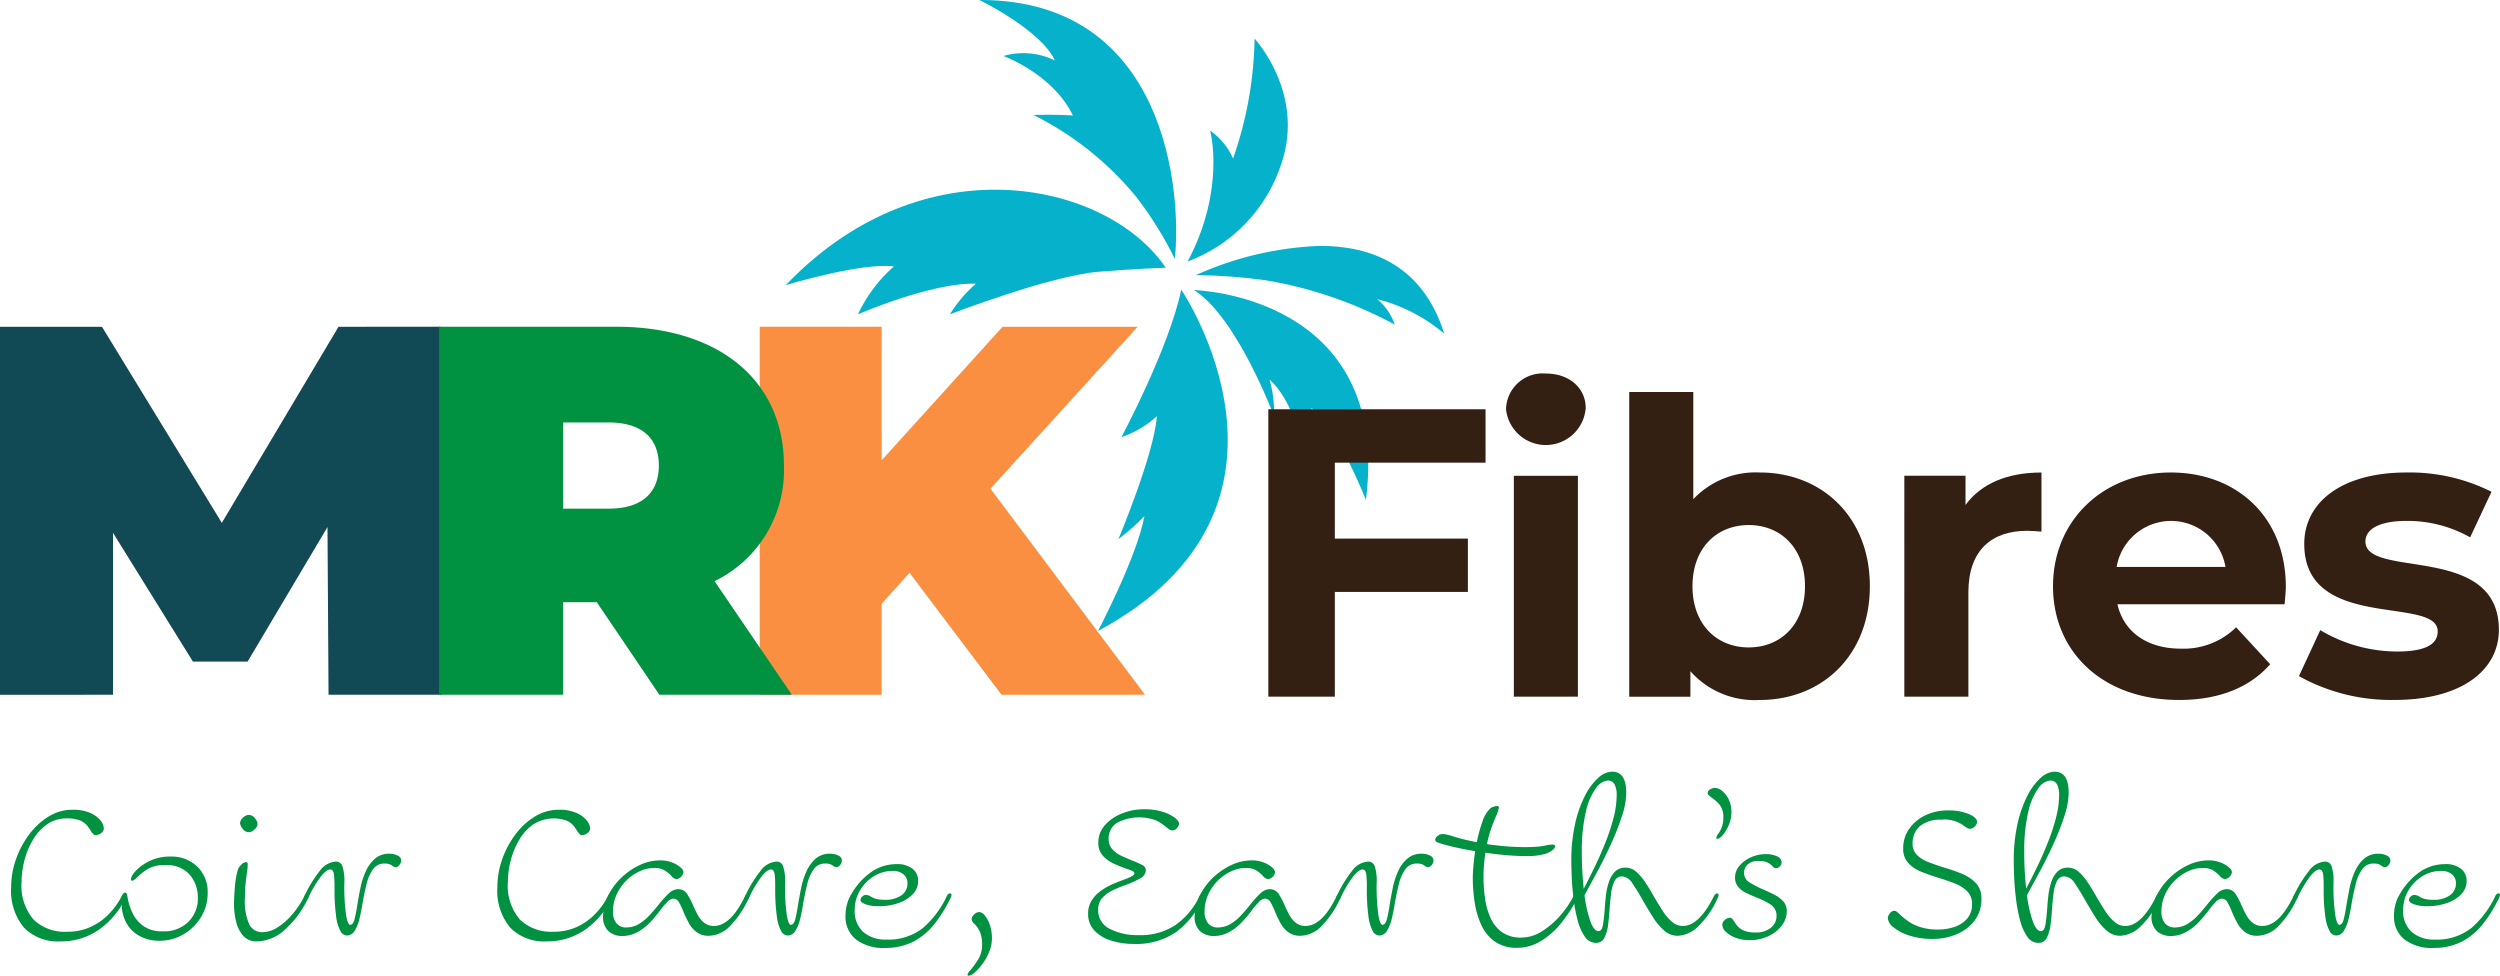<svg xmlns="http://www.w3.org/2000/svg" xmlns:xlink="http://www.w3.org/1999/xlink" width="214" height="83.525" viewBox="0 0 214 83.525">
  <defs>
    <clipPath id="clip-path">
      <path id="Path_4" data-name="Path 4" d="M236.15,0s5.261,2.567,6.459,5.176a6.14,6.14,0,0,0-4.406-.385s4.234,1.54,5.946,5.09c0,0-1.556-.1-3.38-.043a26.958,26.958,0,0,1,8.769,6.972,31.439,31.439,0,0,1,3.337,5.347c.6-5.674-.681-22.116-16.605-22.158Z" transform="translate(-236.15)" fill="none"/>
    </clipPath>
    <linearGradient id="linear-gradient" x1="-2.813" y1="3.095" x2="-2.801" y2="3.095" gradientUnits="objectBoundingBox">
      <stop offset="0" stop-color="#7bc18f"/>
      <stop offset="1" stop-color="#05b1cb"/>
    </linearGradient>
    <clipPath id="clip-path-2">
      <path id="Path_5" data-name="Path 5" d="M290.24,19.588a5.782,5.782,0,0,0-1.968-2.4s1.369,5-1.925,11.207a13.317,13.317,0,0,0,8.042-8.427c2.011-5.989-2.31-10.651-2.31-10.651a32.657,32.657,0,0,1-1.84,10.266" transform="translate(-286.348 -9.322)" fill="none"/>
    </clipPath>
    <linearGradient id="linear-gradient-2" x1="-4.68" y1="3.932" x2="-4.662" y2="3.932" xlink:href="#linear-gradient"/>
    <clipPath id="clip-path-3">
      <path id="Path_6" data-name="Path 6" d="M288.342,61.784a46.915,46.915,0,0,1,5.9.428,35.471,35.471,0,0,1,11.122,3.807,4.933,4.933,0,0,0-1.5-2.181,14.28,14.28,0,0,1,5.732,2.951c-1.849-5.882-6.282-7.51-10.625-7.509a28.352,28.352,0,0,0-10.634,2.5" transform="translate(-288.342 -59.279)" fill="none"/>
    </clipPath>
    <linearGradient id="linear-gradient-3" x1="-5.055" y1="3.386" x2="-5.037" y2="3.386" xlink:href="#linear-gradient"/>
    <clipPath id="clip-path-4">
      <path id="Path_7" data-name="Path 7" d="M294.728,80.727a9.481,9.481,0,0,0-.385-3.122c2.011,1.711,3.08,6.2,3.08,6.2a9.016,9.016,0,0,0,.513-3.764c2.353,1.882,4.663,7.87,4.663,7.87,2.224-17.58-14.715-17.966-14.715-17.966,3.679,2.31,6.844,10.779,6.844,10.779" transform="translate(-287.884 -69.948)" fill="none"/>
    </clipPath>
    <linearGradient id="linear-gradient-4" x1="-3.984" y1="2.514" x2="-3.97" y2="2.514" xlink:href="#linear-gradient"/>
    <clipPath id="clip-path-5">
      <path id="Path_8" data-name="Path 8" d="M266.738,82.474a8.666,8.666,0,0,0,3.037-1.8c-.257,3.294-3.294,10.522-3.294,10.522a18.6,18.6,0,0,0,2.224-1.968c-.642,3.507-3.978,9.838-3.978,9.838,19.763-10.608,7.128-29.216,7.128-29.216-1.043,5-5.117,12.619-5.117,12.619" transform="translate(-264.727 -69.855)" fill="none"/>
    </clipPath>
    <linearGradient id="linear-gradient-5" x1="-2.499" y1="1.775" x2="-2.489" y2="1.775" xlink:href="#linear-gradient"/>
    <clipPath id="clip-path-6">
      <path id="Path_9" data-name="Path 9" d="M189.505,53.907s6.388-1.939,9.239-1.6a12.46,12.46,0,0,0-3.08,4.106s6.274-2.737,10.095-2.624a11.493,11.493,0,0,0-2.224,2.624s8.555-3.308,12.776-3.65c3.236-.262,5.7-.342,5.7-.342-2.631-3.887-8.209-6.676-14.613-6.677-5.813,0-12.306,2.3-17.9,8.159" transform="translate(-189.505 -45.748)" fill="none"/>
    </clipPath>
    <linearGradient id="linear-gradient-6" x1="-2.236" y1="2.529" x2="-2.224" y2="2.529" xlink:href="#linear-gradient"/>
  </defs>
  <g id="header_Logo_Clr" data-name="header Logo_Clr" transform="translate(-433 542)">
    <path id="Path_1" data-name="Path 1" d="M195.99,99.845l-2.385,2.655v7.784H183.166v-31.5h10.439V90.216l10.349-11.429h11.564l-12.6,13.859,13.228,17.638H203.864Z" transform="translate(314.864 -592.815)" fill="#fa8f42"/>
    <path id="Path_2" data-name="Path 2" d="M28.977,78.787,18.988,95.57,8.729,78.787H0v31.5H9.674V96.425l6.84,11.024h4.679L28.033,95.93l.09,14.354H37.8l-.09-31.5Z" transform="translate(433 -592.815)" fill="#114954"/>
    <path id="Path_3" data-name="Path 3" d="M119.367,102.365h-2.88v7.919H105.868v-31.5h15.163c8.774,0,14.354,4.59,14.354,11.879a10.548,10.548,0,0,1-5.939,9.9l6.614,9.719H124.721Zm.99-15.388h-3.869v7.379h3.869c2.925,0,4.32-1.395,4.32-3.69s-1.395-3.689-4.32-3.689" transform="translate(364.719 -592.815)" fill="#009141"/>
    <g id="Group_8" data-name="Group 8" transform="translate(516.841 -542)">
      <g id="Group_7" data-name="Group 7" clip-path="url(#clip-path)">
        <rect id="Rectangle_3" data-name="Rectangle 3" width="27.917" height="27.917" transform="translate(-11.079 11.079) rotate(-45)" fill="url(#linear-gradient)"/>
      </g>
    </g>
    <g id="Group_10" data-name="Group 10" transform="translate(534.663 -538.69)">
      <g id="Group_9" data-name="Group 9" clip-path="url(#clip-path-2)">
        <rect id="Rectangle_4" data-name="Rectangle 4" width="20.598" height="20.598" transform="translate(-9.539 9.539) rotate(-45)" fill="url(#linear-gradient-2)"/>
      </g>
    </g>
    <g id="Group_12" data-name="Group 12" transform="translate(535.371 -520.954)">
      <g id="Group_11" data-name="Group 11" clip-path="url(#clip-path-3)">
        <rect id="Rectangle_5" data-name="Rectangle 5" width="20.343" height="20.343" transform="translate(-3.755 3.754) rotate(-45)" fill="url(#linear-gradient-3)"/>
      </g>
    </g>
    <g id="Group_14" data-name="Group 14" transform="translate(535.208 -517.166)">
      <g id="Group_13" data-name="Group 13" clip-path="url(#clip-path-4)">
        <rect id="Rectangle_6" data-name="Rectangle 6" width="24.682" height="24.682" transform="translate(-8.983 8.983) rotate(-45)" fill="url(#linear-gradient-4)"/>
      </g>
    </g>
    <g id="Group_16" data-name="Group 16" transform="translate(526.987 -517.199)">
      <g id="Group_15" data-name="Group 15" clip-path="url(#clip-path-5)">
        <rect id="Rectangle_7" data-name="Rectangle 7" width="34.633" height="34.633" transform="translate(-14.608 14.608) rotate(-45)" fill="url(#linear-gradient-5)"/>
      </g>
    </g>
    <g id="Group_18" data-name="Group 18" transform="translate(500.28 -525.758)">
      <g id="Group_17" data-name="Group 17" clip-path="url(#clip-path-6)">
        <rect id="Rectangle_8" data-name="Rectangle 8" width="30.532" height="30.532" transform="translate(-5.335 5.334) rotate(-45)" fill="url(#linear-gradient-6)"/>
      </g>
    </g>
    <path id="Path_10" data-name="Path 10" d="M311.492,103.245v6.5H322.88v4.569H311.492v8.963H305.8v-24.6h18.593v4.569Z" transform="translate(235.77 -605.643)" fill="#341f13"/>
    <path id="Path_11" data-name="Path 11" d="M363.117,93.122a3.134,3.134,0,0,1,3.409-3.058c2.039,0,3.409,1.265,3.409,2.952a3.424,3.424,0,0,1-6.819.105m.668,5.694h5.483v18.91h-5.483Z" transform="translate(198.801 -600.088)" fill="#341f13"/>
    <path id="Path_12" data-name="Path 12" d="M413.413,111.144c0,5.94-4.112,9.736-9.42,9.736a7.346,7.346,0,0,1-5.94-2.46V120.6h-5.237V94.519H398.3v9.174a7.341,7.341,0,0,1,5.694-2.285c5.308,0,9.42,3.8,9.42,9.736m-5.553,0c0-3.269-2.074-5.237-4.815-5.237s-4.815,1.968-4.815,5.237,2.074,5.237,4.815,5.237,4.815-1.968,4.815-5.237" transform="translate(179.646 -602.962)" fill="#341f13"/>
    <path id="Path_13" data-name="Path 13" d="M470.883,113.922v5.061c-.457-.035-.808-.07-1.23-.07-3.023,0-5.026,1.652-5.026,5.272v8.928h-5.483V114.2h5.237v2.5c1.335-1.828,3.585-2.777,6.5-2.777" transform="translate(136.867 -615.476)" fill="#341f13"/>
    <path id="Path_14" data-name="Path 14" d="M514.8,125.2H500.5c.528,2.355,2.531,3.8,5.413,3.8a6.41,6.41,0,0,0,4.745-1.827l2.917,3.163c-1.757,2-4.393,3.058-7.8,3.058-6.537,0-10.79-4.112-10.79-9.736,0-5.659,4.323-9.736,10.088-9.736,5.553,0,9.841,3.726,9.841,9.807,0,.421-.07,1.019-.105,1.476m-14.376-3.2h9.314a4.723,4.723,0,0,0-9.314,0" transform="translate(113.753 -615.476)" fill="#341f13"/>
    <path id="Path_15" data-name="Path 15" d="M554.281,131.355l1.827-3.937a12.939,12.939,0,0,0,6.573,1.828c2.531,0,3.48-.668,3.48-1.723,0-3.093-11.423.07-11.423-7.486,0-3.585,3.234-6.116,8.752-6.116a15.551,15.551,0,0,1,7.276,1.652l-1.828,3.9a10.856,10.856,0,0,0-5.448-1.406c-2.46,0-3.515.774-3.515,1.757,0,3.234,11.423.105,11.423,7.557,0,3.515-3.269,6.01-8.928,6.01a16.228,16.228,0,0,1-8.189-2.039" transform="translate(75.506 -615.476)" fill="#341f13"/>
    <g id="Group_23" data-name="Group 23" transform="translate(433.952 -475.947)">
      <path id="Path_16" data-name="Path 16" d="M7.475,205.667a4.77,4.77,0,0,0,2.013-.411,5.131,5.131,0,0,0,1.574-1.116,6.278,6.278,0,0,0,1.1-1.546c.073-.134.159-.2.256-.2a.113.113,0,0,1,.128.128.59.59,0,0,1-.073.256,6.94,6.94,0,0,1-2.278,2.717,5.679,5.679,0,0,1-3.32,1,4.037,4.037,0,0,1-3.083-1.171,4.913,4.913,0,0,1-1.107-3.494,7.073,7.073,0,0,1,.411-2.36,7.86,7.86,0,0,1,1.135-2.132A5.945,5.945,0,0,1,5.9,195.8a3.885,3.885,0,0,1,2.049-.576,3.6,3.6,0,0,1,1.482.265,2.373,2.373,0,0,1,.888.64,1.153,1.153,0,0,1,.3.7.5.5,0,0,1-.228.394.767.767,0,0,1-.467.174.3.3,0,0,1-.229-.11,1.745,1.745,0,0,1-.192-.256,3.74,3.74,0,0,0-.329-.467,1.562,1.562,0,0,0-.6-.421,2.891,2.891,0,0,0-1.116-.174,2.882,2.882,0,0,0-1.711.513,4.251,4.251,0,0,0-1.207,1.336,6.677,6.677,0,0,0-.723,1.765,7.375,7.375,0,0,0-.238,1.8A4.466,4.466,0,0,0,4.6,204.625a3.844,3.844,0,0,0,2.873,1.043" transform="translate(-2.682 -191.964)" fill="#009141"/>
      <path id="Path_17" data-name="Path 17" d="M29.375,210.513a3,3,0,0,1,.055-.64q.055-.274.219-.274t.2.311a5.217,5.217,0,0,0,.393,1.336,2.966,2.966,0,0,0,.933,1.18,2.711,2.711,0,0,0,1.693.485,2.955,2.955,0,0,0,2.214-.823,2.793,2.793,0,0,0,.8-2.031,2.98,2.98,0,0,0-.7-2,2.616,2.616,0,0,0-2.1-.814,2.76,2.76,0,0,0-1.528.357,5.477,5.477,0,0,0-.833.649q-.33.33-.439.329a.113.113,0,0,1-.128-.128.969.969,0,0,1,.219-.476,3.172,3.172,0,0,1,.659-.649,4.164,4.164,0,0,1,1.061-.576,3.92,3.92,0,0,1,1.409-.238,3.184,3.184,0,0,1,2.342.869,3.017,3.017,0,0,1,.878,2.242,3.9,3.9,0,0,1-.567,2.067,4.237,4.237,0,0,1-1.509,1.482,4.055,4.055,0,0,1-2.077.549,3.5,3.5,0,0,1-1.592-.366,2.832,2.832,0,0,1-1.171-1.088,3.306,3.306,0,0,1-.439-1.747" transform="translate(-19.898 -199.243)" fill="#009141"/>
      <path id="Path_18" data-name="Path 18" d="M58.368,207.288a1.466,1.466,0,0,1-1.134-.457,2.749,2.749,0,0,1-.613-1.18,5.917,5.917,0,0,1-.192-1.527q0-.64.073-1.5a7.564,7.564,0,0,1,.256-1.482,1.04,1.04,0,0,1,.274-.393.647.647,0,0,1,.421-.247c.1,0,.146.061.146.183q0,.092-.009.247t-.064.521q-.073.512-.119.988t-.046,1.08a4.956,4.956,0,0,0,.384,2.351,1.246,1.246,0,0,0,1.134.631,2.424,2.424,0,0,0,1.29-.421,5.579,5.579,0,0,0,1.271-1.134,7.785,7.785,0,0,0,1.025-1.555c.073-.134.158-.2.256-.2a.113.113,0,0,1,.128.128.593.593,0,0,1-.073.256,8.358,8.358,0,0,1-2,2.717,3.668,3.668,0,0,1-2.406,1m.073-10.063a.66.66,0,0,1-.265.476.748.748,0,0,1-.448.238.672.672,0,0,1-.567-.3.922.922,0,0,1-.22-.467.648.648,0,0,1,.265-.485.761.761,0,0,1,.448-.229.679.679,0,0,1,.567.293.887.887,0,0,1,.219.476" transform="translate(-37.347 -192.761)" fill="#009141"/>
      <path id="Path_19" data-name="Path 19" d="M75.511,207.191q-.293,0-.759.567a10.239,10.239,0,0,0-1.107,1.866.247.247,0,0,1-.238.164.113.113,0,0,1-.128-.128.488.488,0,0,1,.055-.22,10.466,10.466,0,0,1,1.3-2.131,1.839,1.839,0,0,1,1.391-.8.568.568,0,0,1,.54.375,4,4,0,0,1,.174,1.455,17.981,17.981,0,0,0,.146,2.745q.146.841.348.841.256,0,.384-.5t.238-1.235q.11-.676.265-1.436a6.516,6.516,0,0,1,.457-1.418,3.127,3.127,0,0,1,.787-1.079,1.843,1.843,0,0,1,1.253-.421,1.5,1.5,0,0,1,.677.155.466.466,0,0,1,.311.412.61.61,0,0,1-.155.4.416.416,0,0,1-.284.183.509.509,0,0,1-.311-.11.848.848,0,0,0-.265-.146,1.261,1.261,0,0,0-.412-.055,1.159,1.159,0,0,0-.988.5,3.65,3.65,0,0,0-.558,1.29q-.192.787-.338,1.61-.11.713-.265,1.345a3.357,3.357,0,0,1-.411,1.024.777.777,0,0,1-.677.393.658.658,0,0,1-.531-.375,3.518,3.518,0,0,1-.375-1.272,17.032,17.032,0,0,1-.137-2.452,10.233,10.233,0,0,0-.037-1.025.917.917,0,0,0-.119-.43.281.281,0,0,0-.229-.1" transform="translate(-48.215 -198.811)" fill="#009141"/>
      <path id="Path_20" data-name="Path 20" d="M124.707,205.667a4.77,4.77,0,0,0,2.013-.411,5.13,5.13,0,0,0,1.574-1.116,6.278,6.278,0,0,0,1.1-1.546c.073-.134.159-.2.256-.2a.113.113,0,0,1,.128.128.59.59,0,0,1-.073.256,6.94,6.94,0,0,1-2.278,2.717,5.679,5.679,0,0,1-3.32,1,4.037,4.037,0,0,1-3.083-1.171,4.913,4.913,0,0,1-1.107-3.494,7.073,7.073,0,0,1,.411-2.36,7.86,7.86,0,0,1,1.135-2.132,5.945,5.945,0,0,1,1.674-1.537,3.885,3.885,0,0,1,2.049-.576,3.6,3.6,0,0,1,1.482.265,2.373,2.373,0,0,1,.888.64,1.153,1.153,0,0,1,.3.7.5.5,0,0,1-.228.394.767.767,0,0,1-.467.174.3.3,0,0,1-.229-.11,1.745,1.745,0,0,1-.192-.256,3.74,3.74,0,0,0-.329-.467,1.562,1.562,0,0,0-.6-.421,3.3,3.3,0,0,0-2.827.339,4.251,4.251,0,0,0-1.207,1.336,6.677,6.677,0,0,0-.723,1.765,7.375,7.375,0,0,0-.238,1.8,4.466,4.466,0,0,0,1.025,3.238,3.844,3.844,0,0,0,2.873,1.043" transform="translate(-78.293 -191.964)" fill="#009141"/>
      <path id="Path_21" data-name="Path 21" d="M145.422,212.173a3.251,3.251,0,0,1,.119-.869,5.721,5.721,0,0,1,.3-.833,5.47,5.47,0,0,1,1.134-1.546,5.769,5.769,0,0,1,1.583-1.089,4.046,4.046,0,0,1,1.711-.4,2.847,2.847,0,0,1,1.061.183,2.3,2.3,0,0,1,.713.421.639.639,0,0,1,.256.4.71.71,0,0,1-.6.6.682.682,0,0,1-.457-.293,2.784,2.784,0,0,0-.549-.448,1.693,1.693,0,0,0-.915-.211,2.96,2.96,0,0,0-1.254.293,3.944,3.944,0,0,0-1.134.8,4.044,4.044,0,0,0-.814,1.18,3.421,3.421,0,0,0-.311,1.445,1.528,1.528,0,0,0,.3,1.015,1.031,1.031,0,0,0,.832.357,2.075,2.075,0,0,0,1.079-.293,4.048,4.048,0,0,0,.915-.751q.421-.457.786-.915a9.107,9.107,0,0,1,.833-.924,1.2,1.2,0,0,1,.814-.394.892.892,0,0,1,.805.44,7.447,7.447,0,0,1,.512.988q.183.421.4.814a2.121,2.121,0,0,0,.549.649,1.3,1.3,0,0,0,.823.256q1.427,0,2.671-2.58.11-.2.256-.2a.113.113,0,0,1,.128.128.593.593,0,0,1-.073.256,8.254,8.254,0,0,1-1.683,2.479,2.6,2.6,0,0,1-1.756.759,1.666,1.666,0,0,1-1.034-.311,2.394,2.394,0,0,1-.668-.787q-.256-.476-.457-.951a5.583,5.583,0,0,0-.375-.8.56.56,0,0,0-.485-.329.789.789,0,0,0-.522.284,6.275,6.275,0,0,0-.594.7,11.879,11.879,0,0,1-.842,1.006,4.515,4.515,0,0,1-1.089.86,2.718,2.718,0,0,1-1.363.348,1.735,1.735,0,0,1-1.125-.394,1.642,1.642,0,0,1-.485-1.345" transform="translate(-94.745 -199.841)" fill="#009141"/>
      <path id="Path_22" data-name="Path 22" d="M181.768,207.191q-.293,0-.759.567a10.236,10.236,0,0,0-1.107,1.866.246.246,0,0,1-.238.164.113.113,0,0,1-.128-.128.491.491,0,0,1,.055-.22,10.45,10.45,0,0,1,1.3-2.131,1.839,1.839,0,0,1,1.39-.8.569.569,0,0,1,.54.375,4.006,4.006,0,0,1,.174,1.455,17.983,17.983,0,0,0,.146,2.745q.147.841.348.841.256,0,.384-.5t.238-1.235q.11-.676.265-1.436a6.534,6.534,0,0,1,.457-1.418,3.128,3.128,0,0,1,.787-1.079,1.842,1.842,0,0,1,1.253-.421,1.5,1.5,0,0,1,.677.155.467.467,0,0,1,.311.412.609.609,0,0,1-.155.4.415.415,0,0,1-.284.183.509.509,0,0,1-.311-.11.844.844,0,0,0-.265-.146,1.257,1.257,0,0,0-.411-.055,1.16,1.16,0,0,0-.988.5,3.644,3.644,0,0,0-.558,1.29q-.192.787-.338,1.61-.11.713-.266,1.345a3.358,3.358,0,0,1-.411,1.024.777.777,0,0,1-.677.393.659.659,0,0,1-.531-.375,3.52,3.52,0,0,1-.375-1.272,17.029,17.029,0,0,1-.137-2.452q0-.695-.037-1.025a.916.916,0,0,0-.119-.43.281.281,0,0,0-.229-.1" transform="translate(-116.747 -198.811)" fill="#009141"/>
      <path id="Path_23" data-name="Path 23" d="M207.225,215.534a3.879,3.879,0,0,1-2.451-.714,2.485,2.485,0,0,1-.915-2.086,3.65,3.65,0,0,1,.11-.869,3.006,3.006,0,0,1,.311-.8,5.98,5.98,0,0,1,1.8-2.049,3.8,3.8,0,0,1,2.132-.658,2.1,2.1,0,0,1,1.39.4,1.283,1.283,0,0,1,.476,1.025,1.625,1.625,0,0,1-.466,1.152,3.016,3.016,0,0,1-1.235.759,5.13,5.13,0,0,1-1.683.265,3.212,3.212,0,0,1-1.116-.165q-.439-.165-.439-.366a.4.4,0,0,1,.156-.3.465.465,0,0,1,.3-.137.851.851,0,0,1,.439.146,1.7,1.7,0,0,0,.467.2,2.911,2.911,0,0,0,.741.073,2.358,2.358,0,0,0,1.391-.375,1.214,1.214,0,0,0,.53-1.052.949.949,0,0,0-.338-.751,1.37,1.37,0,0,0-.924-.293,3.013,3.013,0,0,0-1.637.467,3.492,3.492,0,0,0-1.18,1.226,3.249,3.249,0,0,0-.44,1.656,2.4,2.4,0,0,0,.723,1.866,2.864,2.864,0,0,0,2,.659,4.718,4.718,0,0,0,3.138-1.006,8.155,8.155,0,0,0,2.04-2.744c.073-.134.158-.2.256-.2a.113.113,0,0,1,.128.128.59.59,0,0,1-.073.256,11.892,11.892,0,0,1-1.39,2.241,5.669,5.669,0,0,1-1.793,1.5,5.2,5.2,0,0,1-2.452.54" transform="translate(-132.435 -200.44)" fill="#009141"/>
      <path id="Path_24" data-name="Path 24" d="M234.526,222.668a2.835,2.835,0,0,0-.146-.979,2.323,2.323,0,0,0-.512-.778.648.648,0,0,1-.238-.384.6.6,0,0,1,.21-.411.63.63,0,0,1,.448-.211.686.686,0,0,1,.476.3,2.5,2.5,0,0,1,.43.805,3.5,3.5,0,0,1,.174,1.144,3,3,0,0,1-.238,1.171,4.917,4.917,0,0,1-.576,1.025,4.221,4.221,0,0,1-.668.732.953.953,0,0,1-.512.274c-.061,0-.092-.025-.092-.073a.33.33,0,0,1,.055-.165,2.247,2.247,0,0,1,.238-.293,8.58,8.58,0,0,0,.613-.86,2.365,2.365,0,0,0,.338-1.3" transform="translate(-151.412 -207.885)" fill="#009141"/>
      <path id="Path_25" data-name="Path 25" d="M266.737,205.893a5.387,5.387,0,0,0,3.065-.851,6.282,6.282,0,0,0,2.095-2.516c.073-.134.159-.2.256-.2a.113.113,0,0,1,.128.128.59.59,0,0,1-.073.256,7.653,7.653,0,0,1-2.314,2.909,6.034,6.034,0,0,1-3.65,1.024,6.328,6.328,0,0,1-1.921-.284,3.274,3.274,0,0,1-1.436-.86,2.02,2.02,0,0,1-.539-1.436,2.087,2.087,0,0,1,.293-1.116,2.9,2.9,0,0,1,.75-.814,5.172,5.172,0,0,1,.97-.567q.512-.228.97-.393a5.49,5.49,0,0,0,.7-.293q.283-.146.283-.293,0-.11-.21-.2t-.54-.2q-.457-.165-1.006-.411a2.837,2.837,0,0,1-.942-.677,1.6,1.6,0,0,1-.393-1.125,2.193,2.193,0,0,1,.567-1.5,3.788,3.788,0,0,1,1.464-1,5,5,0,0,1,1.866-.357,5.227,5.227,0,0,1,1.619.22,3.327,3.327,0,0,1,1.034.512q.365.293.366.512a.646.646,0,0,1-.174.348.5.5,0,0,1-.394.219.518.518,0,0,1-.265-.082,2.044,2.044,0,0,1-.284-.211,4.7,4.7,0,0,0-.8-.54,4.091,4.091,0,0,0-3.43.2,1.573,1.573,0,0,0-.686,1.363,1.266,1.266,0,0,0,.311.878,2.4,2.4,0,0,0,.778.567q.466.219.924.4a7.86,7.86,0,0,1,.823.366.532.532,0,0,1,.348.457.839.839,0,0,1-.5.714,7.653,7.653,0,0,1-1.2.549,10.311,10.311,0,0,0-1.134.467,2.8,2.8,0,0,0-.9.659,1.479,1.479,0,0,0-.347,1.015,1.751,1.751,0,0,0,.96,1.61,5.174,5.174,0,0,0,2.57.549" transform="translate(-170.157 -191.897)" fill="#009141"/>
      <path id="Path_26" data-name="Path 26" d="M288.06,212.173a3.251,3.251,0,0,1,.119-.869,5.726,5.726,0,0,1,.3-.833,5.47,5.47,0,0,1,1.134-1.546,5.769,5.769,0,0,1,1.583-1.089,4.046,4.046,0,0,1,1.711-.4,2.848,2.848,0,0,1,1.061.183,2.3,2.3,0,0,1,.713.421.639.639,0,0,1,.256.4.71.71,0,0,1-.6.6.682.682,0,0,1-.457-.293,2.784,2.784,0,0,0-.549-.448,1.693,1.693,0,0,0-.915-.211,2.96,2.96,0,0,0-1.254.293,3.943,3.943,0,0,0-1.134.8,4.044,4.044,0,0,0-.814,1.18,3.422,3.422,0,0,0-.311,1.445,1.528,1.528,0,0,0,.3,1.015,1.031,1.031,0,0,0,.832.357,2.075,2.075,0,0,0,1.079-.293,4.048,4.048,0,0,0,.915-.751q.421-.457.786-.915a9.1,9.1,0,0,1,.833-.924,1.2,1.2,0,0,1,.814-.394.892.892,0,0,1,.805.44,7.452,7.452,0,0,1,.512.988q.183.421.4.814a2.121,2.121,0,0,0,.549.649,1.3,1.3,0,0,0,.823.256q1.427,0,2.671-2.58.11-.2.256-.2a.113.113,0,0,1,.128.128.592.592,0,0,1-.073.256,8.253,8.253,0,0,1-1.683,2.479,2.6,2.6,0,0,1-1.756.759,1.666,1.666,0,0,1-1.034-.311,2.394,2.394,0,0,1-.668-.787q-.256-.476-.457-.951a5.582,5.582,0,0,0-.375-.8.56.56,0,0,0-.485-.329.789.789,0,0,0-.522.284,6.27,6.27,0,0,0-.594.7,11.873,11.873,0,0,1-.842,1.006,4.514,4.514,0,0,1-1.089.86,2.718,2.718,0,0,1-1.363.348,1.735,1.735,0,0,1-1.125-.394,1.642,1.642,0,0,1-.485-1.345" transform="translate(-186.742 -199.841)" fill="#009141"/>
      <path id="Path_27" data-name="Path 27" d="M324.405,207.191q-.293,0-.759.567a10.238,10.238,0,0,0-1.107,1.866.247.247,0,0,1-.238.164.113.113,0,0,1-.128-.128.488.488,0,0,1,.055-.22,10.467,10.467,0,0,1,1.3-2.131,1.839,1.839,0,0,1,1.391-.8.568.568,0,0,1,.54.375,4,4,0,0,1,.174,1.455,17.983,17.983,0,0,0,.146,2.745q.146.841.348.841.256,0,.385-.5t.238-1.235q.11-.676.265-1.436a6.517,6.517,0,0,1,.457-1.418,3.127,3.127,0,0,1,.787-1.079,1.843,1.843,0,0,1,1.253-.421,1.5,1.5,0,0,1,.677.155.466.466,0,0,1,.311.412.61.61,0,0,1-.155.4.416.416,0,0,1-.284.183.509.509,0,0,1-.311-.11.848.848,0,0,0-.265-.146,1.261,1.261,0,0,0-.412-.055,1.159,1.159,0,0,0-.988.5,3.65,3.65,0,0,0-.558,1.29q-.192.787-.338,1.61-.11.713-.265,1.345a3.357,3.357,0,0,1-.411,1.024.777.777,0,0,1-.677.393.658.658,0,0,1-.531-.375,3.518,3.518,0,0,1-.375-1.272,17.033,17.033,0,0,1-.137-2.452,10.231,10.231,0,0,0-.037-1.025.917.917,0,0,0-.119-.43.281.281,0,0,0-.229-.1" transform="translate(-208.744 -198.811)" fill="#009141"/>
      <path id="Path_28" data-name="Path 28" d="M353.424,205.6a3.269,3.269,0,0,0,1.756-.54,7.017,7.017,0,0,0,1.573-1.363,8.071,8.071,0,0,0,1.134-1.665q.11-.2.256-.2a.113.113,0,0,1,.128.128.593.593,0,0,1-.073.256,11.763,11.763,0,0,1-1.354,2.113,6.775,6.775,0,0,1-1.747,1.564,3.889,3.889,0,0,1-2.058.585,3.257,3.257,0,0,1-1.811-.476,3.367,3.367,0,0,1-1.162-1.308,6.7,6.7,0,0,1-.622-1.921,13.221,13.221,0,0,1-.192-2.3q0-.439.055-1.033t.147-1.235q-1.245-.2-2.305-.476a7.688,7.688,0,0,1-.942-.284q-.174-.083-.174-.211a.471.471,0,0,1,.192-.32.672.672,0,0,1,.466-.174,1.712,1.712,0,0,1,.283.037,4.629,4.629,0,0,1,.485.128q.384.129.924.266t1.216.265a11.373,11.373,0,0,1,.485-1.774,2.61,2.61,0,0,1,.686-1.135.95.95,0,0,1,.284-.137,1.023,1.023,0,0,1,.284-.046c.1,0,.146.043.146.128a2.872,2.872,0,0,1-.256.768q-.183.4-.393,1a11,11,0,0,0-.375,1.363q.731.11,1.555.183t1.72.073q.567,0,1.007-.036a5.841,5.841,0,0,0,.768-.11,2.841,2.841,0,0,1,.549-.073c.158,0,.238.049.238.146s-.073.2-.219.329a1.955,1.955,0,0,1-.759.357,5.716,5.716,0,0,1-1.509.155q-.732,0-1.629-.073t-1.848-.219q-.073.476-.119,1t-.045,1.089a13.026,13.026,0,0,0,.128,1.811,6.186,6.186,0,0,0,.467,1.674,2.989,2.989,0,0,0,.979,1.226,2.792,2.792,0,0,0,1.683.466" transform="translate(-224.132 -191.399)" fill="#009141"/>
      <path id="Path_29" data-name="Path 29" d="M388.408,199.257q1.39,0,2.671-2.58.11-.2.256-.2a.113.113,0,0,1,.128.128.587.587,0,0,1-.073.256,7.815,7.815,0,0,1-1.719,2.479,2.664,2.664,0,0,1-1.72.759,1.732,1.732,0,0,1-1.153-.457,5.027,5.027,0,0,1-.97-1.162q-.439-.7-.842-1.4-.457-.823-.887-1.445a1.161,1.161,0,0,0-.887-.622.691.691,0,0,0-.65.393,3.034,3.034,0,0,0-.293,1.034q-.082.641-.137,1.354-.037.714-.128,1.381a3.3,3.3,0,0,1-.32,1.1.763.763,0,0,1-.723.43,1.137,1.137,0,0,1-.951-.539,4.318,4.318,0,0,1-.613-1.4,13.448,13.448,0,0,1-.347-1.821q-.119-.96-.156-1.829t-.036-1.4a14.324,14.324,0,0,1,.329-3.229,9.918,9.918,0,0,1,.86-2.415,5.1,5.1,0,0,1,1.134-1.51,1.839,1.839,0,0,1,1.171-.512q1.207,0,1.207,1.811a6.574,6.574,0,0,1-.348,1.93,20.972,20.972,0,0,1-.9,2.324q-.548,1.216-1.171,2.378t-1.153,2.132a10.982,10.982,0,0,0,.494,2.214q.311.861.7.86.292,0,.384-.54t.146-1.271q.036-.6.109-1.235a5.659,5.659,0,0,1,.256-1.171,2.231,2.231,0,0,1,.522-.878,1.223,1.223,0,0,1,.905-.338,1.356,1.356,0,0,1,.924.366,4.748,4.748,0,0,1,.787.933q.375.567.722,1.189.366.623.732,1.2a4.127,4.127,0,0,0,.8.942,1.423,1.423,0,0,0,.942.366M379.754,193q0,.823.046,1.6t.119,1.473q.439-.841.933-1.857t.923-2.1a17.185,17.185,0,0,0,.7-2.122,7.916,7.916,0,0,0,.265-1.94,1.9,1.9,0,0,0-.183-.915.606.606,0,0,0-.567-.329,1.383,1.383,0,0,0-1.006.631,5.388,5.388,0,0,0-.869,1.985,14.459,14.459,0,0,0-.357,3.568" transform="translate(-245.304 -186.048)" fill="#009141"/>
      <path id="Path_30" data-name="Path 30" d="M413.07,192.544a1.689,1.689,0,0,0-.338-1.171,3.538,3.538,0,0,0-.649-.567c-.1-.073-.18-.14-.247-.2a.255.255,0,0,1-.1-.183.37.37,0,0,1,.22-.338.84.84,0,0,1,.384-.119,1.035,1.035,0,0,1,.64.265,2.119,2.119,0,0,1,.558.732,2.443,2.443,0,0,1,.229,1.089,2.729,2.729,0,0,1-.22,1.07,3.374,3.374,0,0,1-.5.86q-.283.339-.485.338a.081.081,0,0,1-.092-.092.721.721,0,0,1,.183-.347,2.528,2.528,0,0,0,.284-.549,2.128,2.128,0,0,0,.137-.787" transform="translate(-266.508 -188.574)" fill="#009141"/>
      <path id="Path_31" data-name="Path 31" d="M420.326,206.67a.471.471,0,0,1-.156.311.461.461,0,0,1-.339.165.449.449,0,0,1-.274-.165,1.66,1.66,0,0,0-.384-.3,1.6,1.6,0,0,0-.805-.155,1.284,1.284,0,0,0-.969.311.991.991,0,0,0-.293.7.965.965,0,0,0,.521.851,8.939,8.939,0,0,0,1.162.595q.475.2.933.439a2.6,2.6,0,0,1,.75.567,1.2,1.2,0,0,1,.293.823,2.013,2.013,0,0,1-.43,1.244,3.017,3.017,0,0,1-1.152.906,3.726,3.726,0,0,1-1.6.338,3.254,3.254,0,0,1-1.207-.21,2.418,2.418,0,0,1-.833-.512.862.862,0,0,1-.3-.595.549.549,0,0,1,.219-.411.67.67,0,0,1,.439-.192q.165,0,.329.274a3.852,3.852,0,0,0,.3.421,1.5,1.5,0,0,0,.549.4,2.378,2.378,0,0,0,.978.165,2,2,0,0,0,1.363-.412,1.265,1.265,0,0,0,.467-.979,1.125,1.125,0,0,0-.53-1.015,6.587,6.587,0,0,0-1.208-.594q-.439-.183-.86-.384a1.987,1.987,0,0,1-.686-.522,1.206,1.206,0,0,1-.265-.8,1.516,1.516,0,0,1,.375-1,2.717,2.717,0,0,1,.979-.722,3.056,3.056,0,0,1,1.281-.275,2.167,2.167,0,0,1,.97.192.594.594,0,0,1,.384.54" transform="translate(-268.769 -198.876)" fill="#009141"/>
      <path id="Path_32" data-name="Path 32" d="M459.8,196.214a2.744,2.744,0,0,0-1.894.558,1.92,1.92,0,0,0-.613,1.491,1.308,1.308,0,0,0,.384.979,2.9,2.9,0,0,0,1.006.613q.622.238,1.317.457a13.918,13.918,0,0,1,1.5.522,3.43,3.43,0,0,1,1.207.8,1.878,1.878,0,0,1,.476,1.344,2.988,2.988,0,0,1-.585,1.866,3.7,3.7,0,0,1-1.537,1.171,5.211,5.211,0,0,1-2.049.4,6.256,6.256,0,0,1-2.013-.293,4.119,4.119,0,0,1-1.344-.7,1.114,1.114,0,0,1-.485-.8.656.656,0,0,1,.183-.4.5.5,0,0,1,.366-.219.4.4,0,0,1,.238.1,3.215,3.215,0,0,1,.274.247,7.865,7.865,0,0,0,.649.53,3.8,3.8,0,0,0,1.034.512,5.035,5.035,0,0,0,1.61.219,4.308,4.308,0,0,0,1.317-.21,2.462,2.462,0,0,0,1.1-.7,1.822,1.822,0,0,0,.439-1.272,1.471,1.471,0,0,0-.412-1.088,3.1,3.1,0,0,0-1.052-.668q-.641-.256-1.373-.475-.75-.238-1.454-.512a3.1,3.1,0,0,1-1.153-.75,1.765,1.765,0,0,1-.448-1.262,2.869,2.869,0,0,1,.5-1.665,3.521,3.521,0,0,1,1.372-1.162,4.379,4.379,0,0,1,1.967-.43,4.437,4.437,0,0,1,1.784.311q.7.311.7.677a.567.567,0,0,1-.2.384.579.579,0,0,1-.4.2.462.462,0,0,1-.238-.064c-.073-.043-.153-.094-.238-.155a2.794,2.794,0,0,0-1.939-.567" transform="translate(-294.526 -192.097)" fill="#009141"/>
      <path id="Path_33" data-name="Path 33" d="M495.079,199.257q1.39,0,2.671-2.58.11-.2.256-.2a.113.113,0,0,1,.128.128.586.586,0,0,1-.073.256,7.815,7.815,0,0,1-1.719,2.479,2.664,2.664,0,0,1-1.72.759,1.732,1.732,0,0,1-1.153-.457,5.026,5.026,0,0,1-.97-1.162q-.439-.7-.842-1.4-.457-.823-.887-1.445a1.161,1.161,0,0,0-.887-.622.691.691,0,0,0-.65.393,3.033,3.033,0,0,0-.293,1.034q-.082.641-.137,1.354-.037.714-.128,1.381a3.3,3.3,0,0,1-.32,1.1.763.763,0,0,1-.723.43,1.137,1.137,0,0,1-.951-.539,4.317,4.317,0,0,1-.613-1.4,13.443,13.443,0,0,1-.347-1.821q-.119-.96-.156-1.829t-.036-1.4a14.327,14.327,0,0,1,.329-3.229,9.918,9.918,0,0,1,.86-2.415,5.1,5.1,0,0,1,1.134-1.51,1.839,1.839,0,0,1,1.171-.512q1.207,0,1.207,1.811a6.574,6.574,0,0,1-.348,1.93,20.96,20.96,0,0,1-.9,2.324q-.548,1.216-1.171,2.378t-1.153,2.132a10.98,10.98,0,0,0,.494,2.214q.311.861.7.86.292,0,.384-.54t.146-1.271q.036-.6.109-1.235a5.661,5.661,0,0,1,.256-1.171,2.23,2.23,0,0,1,.522-.878,1.224,1.224,0,0,1,.905-.338,1.356,1.356,0,0,1,.924.366,4.747,4.747,0,0,1,.787.933q.375.567.723,1.189.366.623.732,1.2a4.126,4.126,0,0,0,.8.942,1.423,1.423,0,0,0,.942.366M486.425,193q0,.823.046,1.6t.119,1.473q.439-.841.933-1.857t.923-2.1a17.2,17.2,0,0,0,.7-2.122,7.916,7.916,0,0,0,.265-1.94,1.9,1.9,0,0,0-.183-.915.606.606,0,0,0-.567-.329,1.383,1.383,0,0,0-1.006.631,5.388,5.388,0,0,0-.869,1.985,14.459,14.459,0,0,0-.357,3.568" transform="translate(-314.103 -186.048)" fill="#009141"/>
      <path id="Path_34" data-name="Path 34" d="M518.766,212.173a3.249,3.249,0,0,1,.119-.869,5.722,5.722,0,0,1,.3-.833,5.47,5.47,0,0,1,1.134-1.546,5.769,5.769,0,0,1,1.583-1.089,4.046,4.046,0,0,1,1.711-.4,2.848,2.848,0,0,1,1.061.183,2.3,2.3,0,0,1,.713.421.639.639,0,0,1,.256.4.71.71,0,0,1-.6.6.682.682,0,0,1-.457-.293,2.784,2.784,0,0,0-.549-.448,1.693,1.693,0,0,0-.915-.211,2.961,2.961,0,0,0-1.254.293,3.943,3.943,0,0,0-1.134.8,4.042,4.042,0,0,0-.814,1.18,3.421,3.421,0,0,0-.311,1.445,1.528,1.528,0,0,0,.3,1.015,1.031,1.031,0,0,0,.832.357,2.075,2.075,0,0,0,1.079-.293,4.047,4.047,0,0,0,.915-.751q.421-.457.786-.915a9.12,9.12,0,0,1,.833-.924,1.2,1.2,0,0,1,.814-.394.892.892,0,0,1,.805.44,7.456,7.456,0,0,1,.512.988q.183.421.4.814a2.122,2.122,0,0,0,.549.649,1.3,1.3,0,0,0,.823.256q1.427,0,2.671-2.58.11-.2.256-.2a.113.113,0,0,1,.128.128.593.593,0,0,1-.073.256,8.254,8.254,0,0,1-1.683,2.479,2.6,2.6,0,0,1-1.756.759,1.666,1.666,0,0,1-1.034-.311,2.393,2.393,0,0,1-.668-.787q-.256-.476-.457-.951a5.589,5.589,0,0,0-.375-.8.56.56,0,0,0-.485-.329.789.789,0,0,0-.522.284,6.27,6.27,0,0,0-.594.7,11.89,11.89,0,0,1-.842,1.006,4.515,4.515,0,0,1-1.089.86,2.718,2.718,0,0,1-1.363.348,1.735,1.735,0,0,1-1.125-.394,1.642,1.642,0,0,1-.485-1.345" transform="translate(-335.54 -199.841)" fill="#009141"/>
      <path id="Path_35" data-name="Path 35" d="M555.112,207.191q-.293,0-.759.567a10.238,10.238,0,0,0-1.107,1.866.246.246,0,0,1-.238.164.113.113,0,0,1-.128-.128.491.491,0,0,1,.055-.22,10.449,10.449,0,0,1,1.3-2.131,1.839,1.839,0,0,1,1.39-.8.569.569,0,0,1,.54.375,4.007,4.007,0,0,1,.174,1.455,17.98,17.98,0,0,0,.146,2.745q.147.841.348.841.256,0,.384-.5t.238-1.235q.11-.676.265-1.436a6.534,6.534,0,0,1,.457-1.418,3.126,3.126,0,0,1,.787-1.079,1.842,1.842,0,0,1,1.253-.421,1.5,1.5,0,0,1,.677.155.467.467,0,0,1,.311.412.609.609,0,0,1-.156.4.415.415,0,0,1-.284.183.509.509,0,0,1-.311-.11.843.843,0,0,0-.265-.146,1.257,1.257,0,0,0-.411-.055,1.16,1.16,0,0,0-.988.5,3.643,3.643,0,0,0-.558,1.29q-.192.787-.338,1.61-.11.713-.266,1.345a3.36,3.36,0,0,1-.411,1.024.777.777,0,0,1-.677.393.659.659,0,0,1-.531-.375,3.521,3.521,0,0,1-.375-1.272,17.03,17.03,0,0,1-.137-2.452q0-.695-.036-1.025a.916.916,0,0,0-.119-.43.28.28,0,0,0-.229-.1" transform="translate(-357.542 -198.811)" fill="#009141"/>
      <path id="Path_36" data-name="Path 36" d="M580.57,215.534a3.88,3.88,0,0,1-2.451-.714,2.485,2.485,0,0,1-.915-2.086,3.647,3.647,0,0,1,.109-.869,3.017,3.017,0,0,1,.311-.8,5.98,5.98,0,0,1,1.8-2.049,3.8,3.8,0,0,1,2.132-.658,2.1,2.1,0,0,1,1.39.4,1.284,1.284,0,0,1,.476,1.025,1.625,1.625,0,0,1-.467,1.152,3.014,3.014,0,0,1-1.235.759,5.127,5.127,0,0,1-1.683.265,3.21,3.21,0,0,1-1.116-.165q-.439-.165-.439-.366a.4.4,0,0,1,.156-.3.465.465,0,0,1,.3-.137.851.851,0,0,1,.439.146,1.7,1.7,0,0,0,.467.2,2.908,2.908,0,0,0,.741.073,2.357,2.357,0,0,0,1.39-.375,1.214,1.214,0,0,0,.531-1.052.948.948,0,0,0-.339-.751,1.368,1.368,0,0,0-.924-.293,3.011,3.011,0,0,0-1.637.467,3.492,3.492,0,0,0-1.18,1.226,3.249,3.249,0,0,0-.439,1.656,2.4,2.4,0,0,0,.723,1.866,2.862,2.862,0,0,0,2,.659,4.717,4.717,0,0,0,3.138-1.006,8.157,8.157,0,0,0,2.04-2.744c.073-.134.158-.2.256-.2a.113.113,0,0,1,.128.128.59.59,0,0,1-.073.256,11.893,11.893,0,0,1-1.391,2.241,5.662,5.662,0,0,1-1.793,1.5,5.2,5.2,0,0,1-2.452.54" transform="translate(-373.23 -200.44)" fill="#009141"/>
    </g>
  </g>
</svg>
